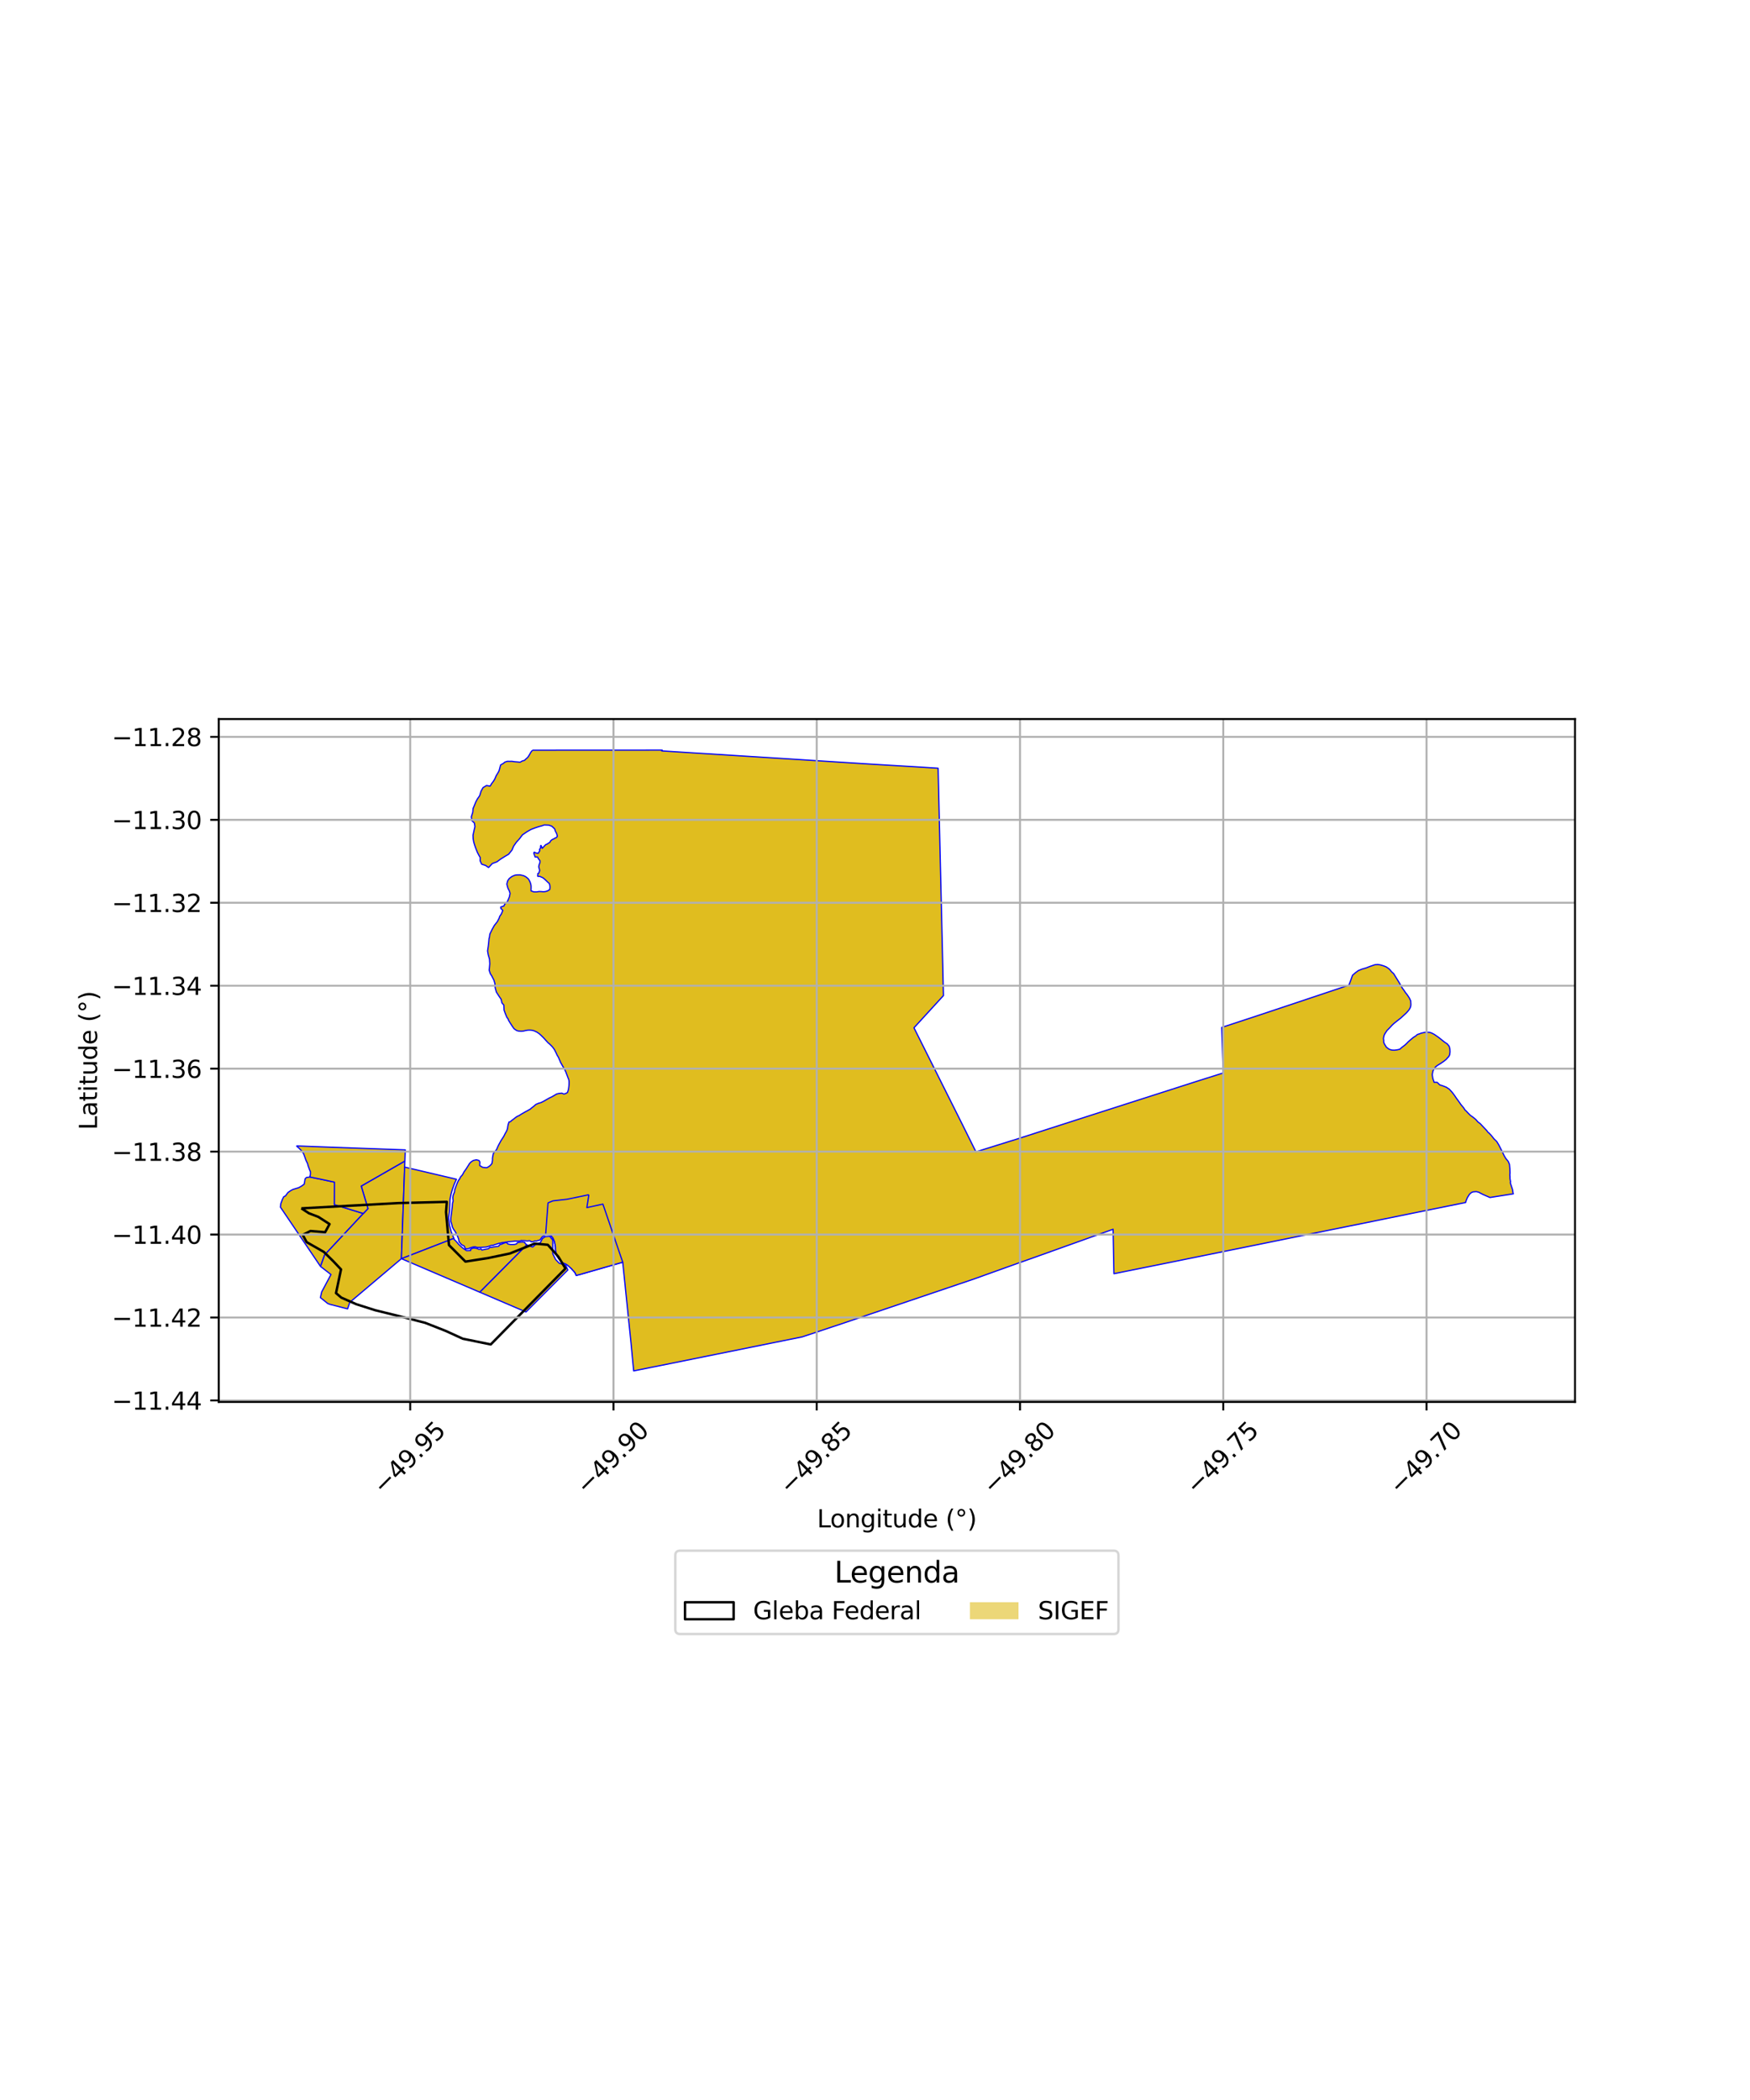 <?xml version="1.0" encoding="utf-8" standalone="no"?>
<!DOCTYPE svg PUBLIC "-//W3C//DTD SVG 1.1//EN"
  "http://www.w3.org/Graphics/SVG/1.1/DTD/svg11.dtd">
<svg xmlns:xlink="http://www.w3.org/1999/xlink" width="720pt" height="864pt" viewBox="0 0 720 864" xmlns="http://www.w3.org/2000/svg" version="1.1">
 <defs>
  <style type="text/css">*{stroke-linejoin: round; stroke-linecap: butt}</style>
 </defs>
 <g id="figure_1">
  <g id="patch_1">
   <path d="M 0 864 
L 720 864 
L 720 0 
L 0 0 
z
" style="fill: #ffffff"/>
  </g>
  <g id="axes_1">
   <g id="patch_2">
    <path d="M 90 576.801 
L 648 576.801 
L 648 295.839 
L 90 295.839 
z
" style="fill: #ffffff"/>
   </g>
   <g id="PatchCollection_1">
    <path d="M 127.489 484.246 
L 127.618 484.259 
L 137.611 486.36 
L 137.584 495.63 
L 149.484 499.27 
L 133.574 516.3 
L 131.874 521.056 
L 115.364 496.631 
L 115.546 495.202 
L 115.929 494.171 
L 116.138 493.56 
L 116.714 492.398 
L 117.456 492.03 
L 117.93 491.363 
L 118.495 490.613 
L 119.615 489.844 
L 120.519 489.361 
L 121.681 489.01 
L 122.839 488.672 
L 123.939 488.062 
L 125.145 487.209 
L 125.359 486.059 
L 125.517 485.043 
L 126.059 484.457 
L 127.489 484.246 
" clip-path="url(#p7da096c6c6)" style="fill: #e0bd1f; stroke: #0000ff; stroke-width: 0.5"/>
    <path d="M 166.576 477.686 
L 166.483 480.176 
L 165.145 517.86 
L 143.907 535.823 
L 143.011 538.508 
L 135.772 536.654 
L 134.853 536.308 
L 131.818 533.867 
L 132.357 531.53 
L 136.168 524.383 
L 131.874 521.056 
L 133.574 516.3 
L 149.484 499.27 
L 151.386 497.257 
L 148.608 487.983 
L 166.576 477.686 
" clip-path="url(#p7da096c6c6)" style="fill: #e0bd1f; stroke: #0000ff; stroke-width: 0.5"/>
    <path d="M 121.946 471.47 
L 149.148 472.459 
L 166.737 473.092 
L 166.639 475.893 
L 166.576 477.686 
L 148.608 487.983 
L 151.386 497.257 
L 149.484 499.27 
L 137.584 495.63 
L 137.611 486.36 
L 127.618 484.259 
L 127.489 484.246 
L 127.716 483.144 
L 127.728 482.112 
L 127.347 481.229 
L 127.08 480.494 
L 126.789 479.714 
L 126.508 478.68 
L 125.973 477.575 
L 125.737 476.97 
L 125.406 476.008 
L 125.002 474.901 
L 124.549 474.066 
L 123.863 473.242 
L 123.002 472.389 
L 121.946 471.47 
" clip-path="url(#p7da096c6c6)" style="fill: #e0bd1f; stroke: #0000ff; stroke-width: 0.5"/>
    <path d="M 166.483 480.176 
L 187.787 485.179 
L 186.856 487.301 
L 186.102 489.423 
L 185.526 491.494 
L 185.121 493.567 
L 185.052 495.946 
L 184.94 498.288 
L 184.555 501.053 
L 184.96 504.211 
L 185.655 506.851 
L 186.75 509.495 
L 165.145 517.86 
L 166.483 480.176 
" clip-path="url(#p7da096c6c6)" style="fill: #e0bd1f; stroke: #0000ff; stroke-width: 0.5"/>
    <path d="M 186.75 509.495 
L 186.88 510.02 
L 187.378 510.402 
L 187.957 511.083 
L 187.986 511.085 
L 188.726 511.973 
L 189.729 512.895 
L 190.606 513.649 
L 191.926 514.539 
L 193.66 514.495 
L 193.574 513.955 
L 194.761 513.458 
L 196.119 513.63 
L 197.087 514.03 
L 197.919 513.79 
L 198.234 514.309 
L 199.632 514.006 
L 200.967 513.759 
L 201.453 513.262 
L 202.515 513.156 
L 203.871 512.903 
L 205.143 512.753 
L 205.565 512.124 
L 206.518 511.823 
L 206.967 511.612 
L 208.285 511.122 
L 208.982 511.805 
L 210.081 512.029 
L 210.995 512.025 
L 211.671 511.997 
L 212.475 511.8 
L 212.856 511.276 
L 213.857 511.08 
L 214.873 510.995 
L 215.848 511.128 
L 216.119 511.623 
L 216.737 512.196 
L 197.409 531.655 
L 165.145 517.86 
L 186.75 509.495 
" clip-path="url(#p7da096c6c6)" style="fill: #e0bd1f; stroke: #0000ff; stroke-width: 0.5"/>
    <path d="M 219.156 308.645 
L 236.344 308.619 
L 238.908 308.616 
L 248.573 308.616 
L 253.545 308.616 
L 254.353 308.616 
L 255.688 308.613 
L 272.299 308.61 
L 272.466 308.615 
L 272.256 308.94 
L 272.686 308.97 
L 307.64 311.175 
L 309.875 311.31 
L 328.147 312.468 
L 344.781 313.534 
L 356.104 314.252 
L 378.398 315.589 
L 385.972 316.071 
L 387.241 370.251 
L 388.168 409.616 
L 376.033 422.866 
L 396.155 463.073 
L 401.528 473.902 
L 415.893 469.416 
L 417.488 468.937 
L 449.099 458.766 
L 460.014 455.267 
L 493.591 444.5 
L 503.217 441.469 
L 503.12 437.726 
L 502.651 422.71 
L 504.843 421.998 
L 516.928 418.023 
L 535.555 411.814 
L 539.998 410.324 
L 554.974 405.32 
L 555.685 403.459 
L 556.462 401.246 
L 557.706 400.178 
L 558.838 399.34 
L 560.329 398.732 
L 562.045 398.238 
L 563.528 397.65 
L 565.634 396.928 
L 566.827 396.826 
L 567.915 396.983 
L 569.302 397.393 
L 570.333 397.811 
L 571.386 398.527 
L 572.029 399.157 
L 572.293 399.544 
L 572.652 399.93 
L 573.367 400.559 
L 573.958 401.513 
L 574.854 402.957 
L 575.742 404.406 
L 576.243 405.295 
L 576.792 406.267 
L 577.072 406.702 
L 577.664 407.474 
L 578.27 408.414 
L 578.796 409.042 
L 579.327 409.807 
L 579.906 410.701 
L 580.156 411.311 
L 580.393 411.735 
L 580.435 412.559 
L 580.476 413.191 
L 580.431 413.85 
L 580.274 414.379 
L 580.205 414.606 
L 579.81 415.333 
L 579.226 416.072 
L 578.442 416.921 
L 577.559 417.718 
L 576.833 418.384 
L 576.254 418.92 
L 575.56 419.457 
L 574.554 420.242 
L 573.531 421.06 
L 572.694 421.84 
L 572.21 422.388 
L 571.316 423.323 
L 570.648 423.983 
L 570.139 424.76 
L 569.74 425.386 
L 569.407 426.152 
L 569.192 427.254 
L 569.313 428.182 
L 569.274 428.695 
L 569.333 428.902 
L 569.643 429.635 
L 570.024 430.228 
L 570.396 430.85 
L 570.868 431.181 
L 571.389 431.592 
L 571.974 431.847 
L 572.641 432.02 
L 573.035 432.057 
L 573.693 432.072 
L 574.726 431.954 
L 575.547 431.771 
L 575.966 431.649 
L 576.581 431.071 
L 577.454 430.395 
L 577.926 430.056 
L 578.758 429.281 
L 579.353 428.655 
L 580.054 428.04 
L 580.805 427.397 
L 581.5 426.82 
L 582.453 426.231 
L 583.142 425.624 
L 584.028 425.341 
L 584.664 425.088 
L 586.242 424.732 
L 587.057 424.673 
L 588.138 424.739 
L 589.029 425.017 
L 590.097 425.573 
L 590.974 426.179 
L 591.956 426.857 
L 592.792 427.527 
L 593.539 428.134 
L 594.328 428.754 
L 595.416 429.462 
L 596.25 430.483 
L 596.534 431.642 
L 596.587 432.808 
L 596.431 433.989 
L 595.998 434.798 
L 595.574 435.209 
L 595.069 435.801 
L 593.979 436.683 
L 592.799 437.485 
L 591.614 438.212 
L 590.781 438.809 
L 590.122 439.559 
L 589.553 440.636 
L 589.271 442.13 
L 589.489 443.651 
L 589.959 445.019 
L 590.047 445.308 
L 591.313 445.317 
L 592.33 446.333 
L 593.544 446.719 
L 595.008 447.286 
L 596.282 448.116 
L 597.44 449.383 
L 598.162 450.33 
L 598.325 450.544 
L 599.252 451.907 
L 600.246 453.259 
L 601.04 454.412 
L 602.169 455.768 
L 602.869 456.858 
L 603.01 456.877 
L 604.018 457.95 
L 604.909 458.844 
L 605.924 459.568 
L 606.117 459.703 
L 607.167 460.574 
L 608.113 461.647 
L 608.931 462.217 
L 609.627 462.958 
L 610.823 464.229 
L 611.744 465.207 
L 612.178 465.838 
L 612.568 466.102 
L 613.603 467.206 
L 614.704 468.595 
L 615.787 469.633 
L 616.606 470.983 
L 617.312 472.34 
L 618.077 473.871 
L 618.826 475.437 
L 619.501 476.593 
L 620.532 477.843 
L 621.046 479.064 
L 621.145 480.236 
L 621.211 480.897 
L 621.273 482.599 
L 621.199 483.362 
L 621.269 484.235 
L 621.266 484.893 
L 621.489 486.311 
L 621.36 486.538 
L 621.81 487.969 
L 622.293 489.42 
L 622.51 490.801 
L 622.636 491.174 
L 613.01 492.69 
L 611.647 492.096 
L 610.104 491.428 
L 608.591 490.636 
L 608.551 490.561 
L 607.396 490.266 
L 606.046 490.376 
L 605.395 490.641 
L 604.594 491.34 
L 603.725 492.736 
L 603.183 494.032 
L 602.991 494.75 
L 586.171 498.147 
L 579.767 499.448 
L 569.529 501.527 
L 565.067 502.447 
L 535.273 508.454 
L 520.007 511.561 
L 503.552 514.891 
L 484.823 518.694 
L 478.809 519.911 
L 467.816 522.127 
L 458.307 524.045 
L 458.21 519.751 
L 457.959 505.754 
L 424.589 517.698 
L 419.47 519.499 
L 400.465 526.311 
L 343.864 545.45 
L 341.999 546.059 
L 330.047 550.035 
L 314.583 553.165 
L 269.571 562.258 
L 268.334 562.492 
L 260.71 564.03 
L 259.625 552.659 
L 259.503 551.429 
L 257.311 530.126 
L 257.181 528.744 
L 256.207 519.311 
L 238.398 524.415 
L 237.071 524.741 
L 236.599 523.669 
L 236.118 523.077 
L 235.765 522.712 
L 235.366 522.27 
L 235.107 521.941 
L 234.67 521.587 
L 234.284 521.197 
L 233.809 520.802 
L 233.404 520.472 
L 232.705 520.037 
L 232.289 519.859 
L 231.656 519.603 
L 231.312 519.377 
L 230.948 518.998 
L 230.364 518.438 
L 230.058 517.992 
L 229.834 517.805 
L 229.583 517.371 
L 229.283 517.021 
L 229.145 516.587 
L 228.87 515.723 
L 228.735 515.154 
L 228.657 514.641 
L 228.552 514.446 
L 228.516 513.776 
L 228.513 513.177 
L 228.433 512.552 
L 228.379 511.999 
L 228.208 511.448 
L 228.183 510.912 
L 227.996 510.568 
L 227.699 509.8 
L 227.449 509.254 
L 227.106 508.917 
L 226.882 508.582 
L 226.549 508.33 
L 226.004 508.095 
L 225.475 507.989 
L 225.004 508.044 
L 224.484 508.06 
L 223.598 508.591 
L 223.056 508.885 
L 222.631 509.477 
L 222.185 510.174 
L 221.671 510.289 
L 221.316 510.395 
L 220.637 510.633 
L 220.122 510.525 
L 219.572 510.768 
L 219.193 510.897 
L 218.458 510.897 
L 218.318 510.653 
L 217.88 510.463 
L 216.892 510.579 
L 216.245 510.495 
L 215.436 510.42 
L 214.875 510.452 
L 214.556 510.361 
L 214.001 510.562 
L 213.443 510.588 
L 212.594 510.648 
L 211.997 510.608 
L 211.203 510.718 
L 210.542 510.778 
L 209.793 510.847 
L 209.283 510.875 
L 208.758 510.974 
L 208.013 511.051 
L 207.326 511.179 
L 206.499 511.281 
L 205.691 511.509 
L 205.346 511.523 
L 204.212 511.887 
L 203.582 512.07 
L 202.801 512.379 
L 202.547 512.354 
L 201.879 512.469 
L 201.266 512.708 
L 200.421 512.993 
L 199.668 513.105 
L 198.83 513.147 
L 197.919 513.206 
L 197.266 513.242 
L 196.453 513.238 
L 195.436 512.985 
L 194.601 513.041 
L 193.294 513.456 
L 192.826 513.705 
L 191.498 513.848 
L 190.993 512.656 
L 189.915 512.112 
L 188.878 510.919 
L 188.665 509.722 
L 188.219 508.562 
L 187.611 507.331 
L 187.169 506.539 
L 186.632 505.803 
L 186.132 504.836 
L 185.794 503.43 
L 185.476 502.512 
L 185.466 501.385 
L 185.58 500.289 
L 185.762 499.128 
L 185.917 497.721 
L 186.092 496.402 
L 186.168 495.125 
L 186.443 494.122 
L 186.297 492.768 
L 186.44 491.768 
L 187.001 490.38 
L 187.063 489.541 
L 187.481 488.387 
L 187.835 487.469 
L 188.188 486.589 
L 188.688 485.535 
L 188.895 485.376 
L 189.571 484.115 
L 190.244 483.396 
L 190.933 482.113 
L 191.772 480.939 
L 192.522 479.755 
L 193.172 478.712 
L 193.786 478.062 
L 194.721 477.448 
L 195.987 477.173 
L 197.072 477.443 
L 197.44 478.107 
L 197.369 479.559 
L 198.595 480.269 
L 199.661 480.395 
L 200.158 480.42 
L 200.456 480.351 
L 200.687 480.211 
L 201.284 479.848 
L 201.8 479.409 
L 202.389 478.694 
L 202.517 477.985 
L 202.625 477.285 
L 202.605 476.548 
L 202.749 475.678 
L 202.992 474.509 
L 203.7 473.731 
L 204.314 472.938 
L 204.767 471.88 
L 205.167 471.032 
L 205.739 469.996 
L 206.091 469.332 
L 206.794 468.257 
L 207.294 467.469 
L 207.834 466.387 
L 208.317 465.548 
L 208.641 464.835 
L 208.873 463.963 
L 208.865 463.764 
L 209.016 462.879 
L 209.155 462.376 
L 209.425 461.609 
L 210.004 461.492 
L 210.562 460.957 
L 210.934 460.71 
L 211.398 460.343 
L 211.984 459.881 
L 212.699 459.369 
L 213.542 458.982 
L 213.742 458.889 
L 213.94 458.729 
L 214.554 458.345 
L 215.269 457.934 
L 216.254 457.366 
L 216.924 457.027 
L 217.608 456.62 
L 218.106 456.372 
L 218.696 455.851 
L 219.44 455.285 
L 219.916 454.887 
L 220.444 454.409 
L 221.587 453.906 
L 222.517 453.662 
L 223.719 453.058 
L 224.83 452.418 
L 225.97 451.77 
L 227.123 451.225 
L 228.206 450.588 
L 229.008 450.107 
L 229.796 449.909 
L 231.093 449.746 
L 231.975 450.1 
L 232.771 449.899 
L 233.475 449.475 
L 233.759 448.603 
L 233.913 447.935 
L 234.06 446.809 
L 234.117 445.943 
L 234.127 445.031 
L 234.102 444.839 
L 234.007 444.183 
L 233.679 443.378 
L 233.358 442.52 
L 233.053 441.719 
L 232.762 440.924 
L 232.669 440.786 
L 232.278 439.864 
L 231.81 439.148 
L 231.447 438.542 
L 230.949 437.636 
L 230.549 436.977 
L 230.529 436.777 
L 230.148 435.943 
L 229.849 435.224 
L 229.748 434.999 
L 229.21 434.111 
L 228.953 433.519 
L 228.749 433.101 
L 228.558 432.726 
L 228.1 431.823 
L 227.624 431.147 
L 227.23 430.66 
L 226.251 429.662 
L 225.504 429.037 
L 224.746 428.227 
L 224.073 427.464 
L 223.446 426.783 
L 223.149 426.511 
L 222.687 426.052 
L 221.926 425.364 
L 220.998 424.705 
L 219.775 424.121 
L 218.924 423.88 
L 218.056 423.808 
L 217.191 423.826 
L 216.246 423.987 
L 215.366 424.204 
L 214.445 424.293 
L 213.407 424.219 
L 212.63 424.01 
L 211.92 423.562 
L 211.465 423.208 
L 210.83 422.315 
L 209.881 420.846 
L 209.182 419.709 
L 209.125 419.337 
L 208.531 418.545 
L 207.878 416.95 
L 207.394 415.618 
L 207.283 413.504 
L 206.505 412.625 
L 206.172 411.123 
L 205.301 409.854 
L 204.216 408.168 
L 203.728 406.401 
L 203.611 404.608 
L 203.191 403.212 
L 202.543 401.985 
L 202.351 401.565 
L 201.733 400.617 
L 201.244 399.119 
L 201.36 398.268 
L 201.506 396.52 
L 201.393 394.632 
L 200.858 392.779 
L 200.587 391.231 
L 200.868 389.402 
L 201.078 387.546 
L 201.209 386.017 
L 201.337 385.836 
L 201.536 384.323 
L 202.468 382.381 
L 203.38 380.768 
L 204.635 379.166 
L 205.431 377.609 
L 205.546 377.094 
L 206.259 376.045 
L 206.867 374.587 
L 206.046 373.709 
L 206.02 373.183 
L 207.339 372.744 
L 207.635 372.019 
L 208.717 371.038 
L 209.57 369.005 
L 209.859 367.576 
L 209.51 366.45 
L 209.276 366.054 
L 208.945 365.326 
L 208.697 364.408 
L 208.537 363.741 
L 208.708 363.034 
L 208.892 362.351 
L 209.483 361.482 
L 210.056 361.029 
L 210.685 360.575 
L 211.828 360.089 
L 212.583 359.962 
L 213.306 359.937 
L 213.991 359.931 
L 214.326 360.021 
L 215.405 360.276 
L 215.821 360.468 
L 216.332 360.736 
L 217.277 361.491 
L 217.669 362.042 
L 218.079 362.881 
L 218.299 363.519 
L 218.468 364.226 
L 218.509 364.881 
L 218.495 365.553 
L 218.477 366.51 
L 219.61 366.94 
L 220.785 366.957 
L 221.815 366.769 
L 222.811 366.82 
L 223.527 366.885 
L 224.273 366.83 
L 225.199 366.573 
L 226.196 365.98 
L 226.279 364.989 
L 226.205 364.161 
L 225.954 363.437 
L 225.394 362.989 
L 224.958 362.556 
L 224.104 361.739 
L 223.334 361.121 
L 222.549 360.787 
L 222.164 360.589 
L 221.266 360.555 
L 221.242 360.5 
L 221.189 360.339 
L 221.281 359.929 
L 221.263 359.419 
L 221.342 359.392 
L 221.67 359.279 
L 222.033 358.136 
L 221.791 357.189 
L 221.628 356.619 
L 221.819 355.739 
L 222.164 354.842 
L 222.145 354.087 
L 221.59 353.431 
L 221.131 352.595 
L 220.182 352.61 
L 220.092 352.424 
L 219.859 351.72 
L 219.622 351.083 
L 219.664 350.756 
L 219.826 350.612 
L 219.895 350.627 
L 220.417 350.924 
L 221.457 351.056 
L 222.114 349.926 
L 221.943 349.502 
L 222.392 348.924 
L 222.434 348.037 
L 222.496 347.851 
L 222.565 347.826 
L 222.672 348.066 
L 223.096 349.024 
L 224.205 347.825 
L 224.587 347.464 
L 225.126 347.298 
L 225.569 346.933 
L 226.201 346.616 
L 226.492 346.024 
L 226.872 345.655 
L 227.232 345.412 
L 227.707 345.204 
L 228.325 344.844 
L 228.992 344.539 
L 229.308 344.033 
L 229.042 342.992 
L 228.495 341.952 
L 228.202 341.049 
L 228.036 340.857 
L 227.037 339.933 
L 225.827 339.488 
L 224.558 339.431 
L 223.9 339.419 
L 222.851 339.794 
L 221.657 340.114 
L 220.181 340.601 
L 218.498 341.239 
L 216.737 342.255 
L 214.921 343.502 
L 213.745 345.089 
L 212.461 346.495 
L 211.332 348.112 
L 210.643 349.746 
L 209.266 351.454 
L 207.767 352.334 
L 205.935 353.48 
L 204.481 354.561 
L 202.541 355.289 
L 201.646 356.268 
L 201.011 356.925 
L 199.795 356.083 
L 198.169 355.553 
L 197.527 354.15 
L 197.567 352.808 
L 197.008 351.851 
L 196.394 350.656 
L 195.627 348.725 
L 195.208 347.475 
L 194.907 346.44 
L 194.668 345.085 
L 194.611 343.642 
L 195.078 341.459 
L 195.397 340.094 
L 195.175 338.619 
L 194.116 337.611 
L 193.968 336.348 
L 193.896 336.14 
L 194.524 334.144 
L 194.619 332.676 
L 195.191 331.341 
L 195.727 329.995 
L 196.381 328.764 
L 197.341 327.386 
L 197.946 325.449 
L 198.752 324.027 
L 200.178 323.179 
L 201.623 323.429 
L 201.996 322.902 
L 202.246 322.424 
L 202.974 321.477 
L 203.557 320.54 
L 204.148 319.146 
L 204.693 318.256 
L 205.161 317.465 
L 205.378 316.935 
L 205.968 314.715 
L 207.122 314.062 
L 207.717 313.55 
L 208.743 313.225 
L 209.591 313.239 
L 210.724 313.235 
L 211.637 313.388 
L 212.805 313.479 
L 214.015 313.59 
L 214.791 313.13 
L 215.818 312.811 
L 216.328 312.305 
L 217.167 311.566 
L 217.73 310.69 
L 218.347 309.587 
L 218.748 309.037 
L 219.156 308.645 
" clip-path="url(#p7da096c6c6)" style="fill: #e0bd1f; stroke: #0000ff; stroke-width: 0.5"/>
    <path d="M 226.166 508.636 
L 227.41 510.201 
L 227.438 512.332 
L 227.399 515.766 
L 228.602 518.205 
L 230.071 519.728 
L 232.758 520.606 
L 233.635 522.498 
L 216.415 539.786 
L 197.409 531.655 
L 216.737 512.196 
L 219.145 513.077 
L 220.217 512.143 
L 222.318 511.266 
L 223.149 509.603 
L 224.35 508.776 
L 226.166 508.636 
" clip-path="url(#p7da096c6c6)" style="fill: #e0bd1f; stroke: #0000ff; stroke-width: 0.5"/>
    <path d="M 242.276 491.548 
L 241.456 496.837 
L 248.05 495.407 
L 249.474 499.559 
L 250.936 503.842 
L 256.207 519.311 
L 238.398 524.415 
L 237.071 524.741 
L 236.599 523.669 
L 236.118 523.077 
L 235.765 522.712 
L 235.366 522.27 
L 235.107 521.941 
L 234.67 521.587 
L 234.284 521.197 
L 233.809 520.802 
L 233.404 520.472 
L 232.705 520.037 
L 232.289 519.859 
L 231.656 519.603 
L 231.312 519.377 
L 230.948 518.998 
L 230.364 518.438 
L 230.058 517.992 
L 229.834 517.805 
L 229.583 517.371 
L 229.283 517.021 
L 229.145 516.587 
L 228.87 515.723 
L 228.735 515.154 
L 228.657 514.641 
L 228.552 514.446 
L 228.516 513.776 
L 228.513 513.177 
L 228.433 512.552 
L 228.379 511.999 
L 228.208 511.448 
L 228.183 510.912 
L 227.996 510.568 
L 227.699 509.8 
L 227.449 509.254 
L 227.106 508.917 
L 226.882 508.582 
L 226.549 508.33 
L 226.004 508.095 
L 225.475 507.989 
L 225.004 508.044 
L 224.484 508.06 
L 225.454 494.985 
L 225.545 494.854 
L 227.474 494.075 
L 233.197 493.427 
L 242.276 491.548 
" clip-path="url(#p7da096c6c6)" style="fill: #e0bd1f; stroke: #0000ff; stroke-width: 0.5"/>
   </g>
   <g id="PatchCollection_2">
    <path d="M 123.984 497.151 
L 163.991 494.975 
L 183.84 494.481 
L 183.51 498.687 
L 184.721 512.268 
L 191.498 519.059 
L 200.938 517.577 
L 209.773 515.725 
L 219.939 511.651 
L 225.386 512.145 
L 229.743 517.083 
L 232.647 521.899 
L 201.906 553.136 
L 190.409 550.79 
L 183.389 547.58 
L 174.918 544.246 
L 165.357 541.777 
L 154.343 539.06 
L 146.597 536.591 
L 140.425 533.875 
L 138.247 532.023 
L 140.304 522.269 
L 137.157 518.935 
L 133.285 515.108 
L 126.144 511.034 
L 124.571 508.07 
L 127.717 506.465 
L 133.769 506.959 
L 135.584 503.626 
L 130.985 500.662 
L 127.112 499.181 
L 123.984 497.151 
" clip-path="url(#p7da096c6c6)" style="fill: none; stroke: #000000"/>
   </g>
   <g id="matplotlib.axis_1">
    <g id="xtick_1">
     <g id="line2d_1">
      <path d="M 168.772 576.801 
L 168.772 295.839 
" clip-path="url(#p7da096c6c6)" style="fill: none; stroke: #b0b0b0; stroke-width: 0.8; stroke-linecap: square"/>
     </g>
     <g id="line2d_2">
      <defs>
       <path id="m04a9069c4b" d="M 0 0 
L 0 3.5 
" style="stroke: #000000; stroke-width: 0.8"/>
      </defs>
      <g>
       <use xlink:href="#m04a9069c4b" x="168.772" y="576.801" style="stroke: #000000; stroke-width: 0.8"/>
      </g>
     </g>
     <g id="text_1">
      <!-- −49.95 -->
      <g transform="translate(157.639 615.343) rotate(-45) scale(0.1 -0.1)">
       <defs>
        <path id="DejaVuSans-2212" d="M 678 2272 
L 4684 2272 
L 4684 1741 
L 678 1741 
L 678 2272 
z
" transform="scale(0.016)"/>
        <path id="DejaVuSans-34" d="M 2419 4116 
L 825 1625 
L 2419 1625 
L 2419 4116 
z
M 2253 4666 
L 3047 4666 
L 3047 1625 
L 3713 1625 
L 3713 1100 
L 3047 1100 
L 3047 0 
L 2419 0 
L 2419 1100 
L 313 1100 
L 313 1709 
L 2253 4666 
z
" transform="scale(0.016)"/>
        <path id="DejaVuSans-39" d="M 703 97 
L 703 672 
Q 941 559 1184 500 
Q 1428 441 1663 441 
Q 2288 441 2617 861 
Q 2947 1281 2994 2138 
Q 2813 1869 2534 1725 
Q 2256 1581 1919 1581 
Q 1219 1581 811 2004 
Q 403 2428 403 3163 
Q 403 3881 828 4315 
Q 1253 4750 1959 4750 
Q 2769 4750 3195 4129 
Q 3622 3509 3622 2328 
Q 3622 1225 3098 567 
Q 2575 -91 1691 -91 
Q 1453 -91 1209 -44 
Q 966 3 703 97 
z
M 1959 2075 
Q 2384 2075 2632 2365 
Q 2881 2656 2881 3163 
Q 2881 3666 2632 3958 
Q 2384 4250 1959 4250 
Q 1534 4250 1286 3958 
Q 1038 3666 1038 3163 
Q 1038 2656 1286 2365 
Q 1534 2075 1959 2075 
z
" transform="scale(0.016)"/>
        <path id="DejaVuSans-2e" d="M 684 794 
L 1344 794 
L 1344 0 
L 684 0 
L 684 794 
z
" transform="scale(0.016)"/>
        <path id="DejaVuSans-35" d="M 691 4666 
L 3169 4666 
L 3169 4134 
L 1269 4134 
L 1269 2991 
Q 1406 3038 1543 3061 
Q 1681 3084 1819 3084 
Q 2600 3084 3056 2656 
Q 3513 2228 3513 1497 
Q 3513 744 3044 326 
Q 2575 -91 1722 -91 
Q 1428 -91 1123 -41 
Q 819 9 494 109 
L 494 744 
Q 775 591 1075 516 
Q 1375 441 1709 441 
Q 2250 441 2565 725 
Q 2881 1009 2881 1497 
Q 2881 1984 2565 2268 
Q 2250 2553 1709 2553 
Q 1456 2553 1204 2497 
Q 953 2441 691 2322 
L 691 4666 
z
" transform="scale(0.016)"/>
       </defs>
       <use xlink:href="#DejaVuSans-2212"/>
       <use xlink:href="#DejaVuSans-34" transform="translate(83.789 0)"/>
       <use xlink:href="#DejaVuSans-39" transform="translate(147.412 0)"/>
       <use xlink:href="#DejaVuSans-2e" transform="translate(211.035 0)"/>
       <use xlink:href="#DejaVuSans-39" transform="translate(242.822 0)"/>
       <use xlink:href="#DejaVuSans-35" transform="translate(306.445 0)"/>
      </g>
     </g>
    </g>
    <g id="xtick_2">
     <g id="line2d_3">
      <path d="M 252.402 576.801 
L 252.402 295.839 
" clip-path="url(#p7da096c6c6)" style="fill: none; stroke: #b0b0b0; stroke-width: 0.8; stroke-linecap: square"/>
     </g>
     <g id="line2d_4">
      <g>
       <use xlink:href="#m04a9069c4b" x="252.402" y="576.801" style="stroke: #000000; stroke-width: 0.8"/>
      </g>
     </g>
     <g id="text_2">
      <!-- −49.90 -->
      <g transform="translate(241.269 615.343) rotate(-45) scale(0.1 -0.1)">
       <defs>
        <path id="DejaVuSans-30" d="M 2034 4250 
Q 1547 4250 1301 3770 
Q 1056 3291 1056 2328 
Q 1056 1369 1301 889 
Q 1547 409 2034 409 
Q 2525 409 2770 889 
Q 3016 1369 3016 2328 
Q 3016 3291 2770 3770 
Q 2525 4250 2034 4250 
z
M 2034 4750 
Q 2819 4750 3233 4129 
Q 3647 3509 3647 2328 
Q 3647 1150 3233 529 
Q 2819 -91 2034 -91 
Q 1250 -91 836 529 
Q 422 1150 422 2328 
Q 422 3509 836 4129 
Q 1250 4750 2034 4750 
z
" transform="scale(0.016)"/>
       </defs>
       <use xlink:href="#DejaVuSans-2212"/>
       <use xlink:href="#DejaVuSans-34" transform="translate(83.789 0)"/>
       <use xlink:href="#DejaVuSans-39" transform="translate(147.412 0)"/>
       <use xlink:href="#DejaVuSans-2e" transform="translate(211.035 0)"/>
       <use xlink:href="#DejaVuSans-39" transform="translate(242.822 0)"/>
       <use xlink:href="#DejaVuSans-30" transform="translate(306.445 0)"/>
      </g>
     </g>
    </g>
    <g id="xtick_3">
     <g id="line2d_5">
      <path d="M 336.031 576.801 
L 336.031 295.839 
" clip-path="url(#p7da096c6c6)" style="fill: none; stroke: #b0b0b0; stroke-width: 0.8; stroke-linecap: square"/>
     </g>
     <g id="line2d_6">
      <g>
       <use xlink:href="#m04a9069c4b" x="336.031" y="576.801" style="stroke: #000000; stroke-width: 0.8"/>
      </g>
     </g>
     <g id="text_3">
      <!-- −49.85 -->
      <g transform="translate(324.898 615.343) rotate(-45) scale(0.1 -0.1)">
       <defs>
        <path id="DejaVuSans-38" d="M 2034 2216 
Q 1584 2216 1326 1975 
Q 1069 1734 1069 1313 
Q 1069 891 1326 650 
Q 1584 409 2034 409 
Q 2484 409 2743 651 
Q 3003 894 3003 1313 
Q 3003 1734 2745 1975 
Q 2488 2216 2034 2216 
z
M 1403 2484 
Q 997 2584 770 2862 
Q 544 3141 544 3541 
Q 544 4100 942 4425 
Q 1341 4750 2034 4750 
Q 2731 4750 3128 4425 
Q 3525 4100 3525 3541 
Q 3525 3141 3298 2862 
Q 3072 2584 2669 2484 
Q 3125 2378 3379 2068 
Q 3634 1759 3634 1313 
Q 3634 634 3220 271 
Q 2806 -91 2034 -91 
Q 1263 -91 848 271 
Q 434 634 434 1313 
Q 434 1759 690 2068 
Q 947 2378 1403 2484 
z
M 1172 3481 
Q 1172 3119 1398 2916 
Q 1625 2713 2034 2713 
Q 2441 2713 2670 2916 
Q 2900 3119 2900 3481 
Q 2900 3844 2670 4047 
Q 2441 4250 2034 4250 
Q 1625 4250 1398 4047 
Q 1172 3844 1172 3481 
z
" transform="scale(0.016)"/>
       </defs>
       <use xlink:href="#DejaVuSans-2212"/>
       <use xlink:href="#DejaVuSans-34" transform="translate(83.789 0)"/>
       <use xlink:href="#DejaVuSans-39" transform="translate(147.412 0)"/>
       <use xlink:href="#DejaVuSans-2e" transform="translate(211.035 0)"/>
       <use xlink:href="#DejaVuSans-38" transform="translate(242.822 0)"/>
       <use xlink:href="#DejaVuSans-35" transform="translate(306.445 0)"/>
      </g>
     </g>
    </g>
    <g id="xtick_4">
     <g id="line2d_7">
      <path d="M 419.661 576.801 
L 419.661 295.839 
" clip-path="url(#p7da096c6c6)" style="fill: none; stroke: #b0b0b0; stroke-width: 0.8; stroke-linecap: square"/>
     </g>
     <g id="line2d_8">
      <g>
       <use xlink:href="#m04a9069c4b" x="419.661" y="576.801" style="stroke: #000000; stroke-width: 0.8"/>
      </g>
     </g>
     <g id="text_4">
      <!-- −49.80 -->
      <g transform="translate(408.528 615.343) rotate(-45) scale(0.1 -0.1)">
       <use xlink:href="#DejaVuSans-2212"/>
       <use xlink:href="#DejaVuSans-34" transform="translate(83.789 0)"/>
       <use xlink:href="#DejaVuSans-39" transform="translate(147.412 0)"/>
       <use xlink:href="#DejaVuSans-2e" transform="translate(211.035 0)"/>
       <use xlink:href="#DejaVuSans-38" transform="translate(242.822 0)"/>
       <use xlink:href="#DejaVuSans-30" transform="translate(306.445 0)"/>
      </g>
     </g>
    </g>
    <g id="xtick_5">
     <g id="line2d_9">
      <path d="M 503.29 576.801 
L 503.29 295.839 
" clip-path="url(#p7da096c6c6)" style="fill: none; stroke: #b0b0b0; stroke-width: 0.8; stroke-linecap: square"/>
     </g>
     <g id="line2d_10">
      <g>
       <use xlink:href="#m04a9069c4b" x="503.29" y="576.801" style="stroke: #000000; stroke-width: 0.8"/>
      </g>
     </g>
     <g id="text_5">
      <!-- −49.75 -->
      <g transform="translate(492.157 615.343) rotate(-45) scale(0.1 -0.1)">
       <defs>
        <path id="DejaVuSans-37" d="M 525 4666 
L 3525 4666 
L 3525 4397 
L 1831 0 
L 1172 0 
L 2766 4134 
L 525 4134 
L 525 4666 
z
" transform="scale(0.016)"/>
       </defs>
       <use xlink:href="#DejaVuSans-2212"/>
       <use xlink:href="#DejaVuSans-34" transform="translate(83.789 0)"/>
       <use xlink:href="#DejaVuSans-39" transform="translate(147.412 0)"/>
       <use xlink:href="#DejaVuSans-2e" transform="translate(211.035 0)"/>
       <use xlink:href="#DejaVuSans-37" transform="translate(242.822 0)"/>
       <use xlink:href="#DejaVuSans-35" transform="translate(306.445 0)"/>
      </g>
     </g>
    </g>
    <g id="xtick_6">
     <g id="line2d_11">
      <path d="M 586.92 576.801 
L 586.92 295.839 
" clip-path="url(#p7da096c6c6)" style="fill: none; stroke: #b0b0b0; stroke-width: 0.8; stroke-linecap: square"/>
     </g>
     <g id="line2d_12">
      <g>
       <use xlink:href="#m04a9069c4b" x="586.92" y="576.801" style="stroke: #000000; stroke-width: 0.8"/>
      </g>
     </g>
     <g id="text_6">
      <!-- −49.70 -->
      <g transform="translate(575.787 615.343) rotate(-45) scale(0.1 -0.1)">
       <use xlink:href="#DejaVuSans-2212"/>
       <use xlink:href="#DejaVuSans-34" transform="translate(83.789 0)"/>
       <use xlink:href="#DejaVuSans-39" transform="translate(147.412 0)"/>
       <use xlink:href="#DejaVuSans-2e" transform="translate(211.035 0)"/>
       <use xlink:href="#DejaVuSans-37" transform="translate(242.822 0)"/>
       <use xlink:href="#DejaVuSans-30" transform="translate(306.445 0)"/>
      </g>
     </g>
    </g>
    <g id="text_7">
     <!-- Longitude (°) -->
     <g transform="translate(336.14 628.412) scale(0.1 -0.1)">
      <defs>
       <path id="DejaVuSans-4c" d="M 628 4666 
L 1259 4666 
L 1259 531 
L 3531 531 
L 3531 0 
L 628 0 
L 628 4666 
z
" transform="scale(0.016)"/>
       <path id="DejaVuSans-6f" d="M 1959 3097 
Q 1497 3097 1228 2736 
Q 959 2375 959 1747 
Q 959 1119 1226 758 
Q 1494 397 1959 397 
Q 2419 397 2687 759 
Q 2956 1122 2956 1747 
Q 2956 2369 2687 2733 
Q 2419 3097 1959 3097 
z
M 1959 3584 
Q 2709 3584 3137 3096 
Q 3566 2609 3566 1747 
Q 3566 888 3137 398 
Q 2709 -91 1959 -91 
Q 1206 -91 779 398 
Q 353 888 353 1747 
Q 353 2609 779 3096 
Q 1206 3584 1959 3584 
z
" transform="scale(0.016)"/>
       <path id="DejaVuSans-6e" d="M 3513 2113 
L 3513 0 
L 2938 0 
L 2938 2094 
Q 2938 2591 2744 2837 
Q 2550 3084 2163 3084 
Q 1697 3084 1428 2787 
Q 1159 2491 1159 1978 
L 1159 0 
L 581 0 
L 581 3500 
L 1159 3500 
L 1159 2956 
Q 1366 3272 1645 3428 
Q 1925 3584 2291 3584 
Q 2894 3584 3203 3211 
Q 3513 2838 3513 2113 
z
" transform="scale(0.016)"/>
       <path id="DejaVuSans-67" d="M 2906 1791 
Q 2906 2416 2648 2759 
Q 2391 3103 1925 3103 
Q 1463 3103 1205 2759 
Q 947 2416 947 1791 
Q 947 1169 1205 825 
Q 1463 481 1925 481 
Q 2391 481 2648 825 
Q 2906 1169 2906 1791 
z
M 3481 434 
Q 3481 -459 3084 -895 
Q 2688 -1331 1869 -1331 
Q 1566 -1331 1297 -1286 
Q 1028 -1241 775 -1147 
L 775 -588 
Q 1028 -725 1275 -790 
Q 1522 -856 1778 -856 
Q 2344 -856 2625 -561 
Q 2906 -266 2906 331 
L 2906 616 
Q 2728 306 2450 153 
Q 2172 0 1784 0 
Q 1141 0 747 490 
Q 353 981 353 1791 
Q 353 2603 747 3093 
Q 1141 3584 1784 3584 
Q 2172 3584 2450 3431 
Q 2728 3278 2906 2969 
L 2906 3500 
L 3481 3500 
L 3481 434 
z
" transform="scale(0.016)"/>
       <path id="DejaVuSans-69" d="M 603 3500 
L 1178 3500 
L 1178 0 
L 603 0 
L 603 3500 
z
M 603 4863 
L 1178 4863 
L 1178 4134 
L 603 4134 
L 603 4863 
z
" transform="scale(0.016)"/>
       <path id="DejaVuSans-74" d="M 1172 4494 
L 1172 3500 
L 2356 3500 
L 2356 3053 
L 1172 3053 
L 1172 1153 
Q 1172 725 1289 603 
Q 1406 481 1766 481 
L 2356 481 
L 2356 0 
L 1766 0 
Q 1100 0 847 248 
Q 594 497 594 1153 
L 594 3053 
L 172 3053 
L 172 3500 
L 594 3500 
L 594 4494 
L 1172 4494 
z
" transform="scale(0.016)"/>
       <path id="DejaVuSans-75" d="M 544 1381 
L 544 3500 
L 1119 3500 
L 1119 1403 
Q 1119 906 1312 657 
Q 1506 409 1894 409 
Q 2359 409 2629 706 
Q 2900 1003 2900 1516 
L 2900 3500 
L 3475 3500 
L 3475 0 
L 2900 0 
L 2900 538 
Q 2691 219 2414 64 
Q 2138 -91 1772 -91 
Q 1169 -91 856 284 
Q 544 659 544 1381 
z
M 1991 3584 
L 1991 3584 
z
" transform="scale(0.016)"/>
       <path id="DejaVuSans-64" d="M 2906 2969 
L 2906 4863 
L 3481 4863 
L 3481 0 
L 2906 0 
L 2906 525 
Q 2725 213 2448 61 
Q 2172 -91 1784 -91 
Q 1150 -91 751 415 
Q 353 922 353 1747 
Q 353 2572 751 3078 
Q 1150 3584 1784 3584 
Q 2172 3584 2448 3432 
Q 2725 3281 2906 2969 
z
M 947 1747 
Q 947 1113 1208 752 
Q 1469 391 1925 391 
Q 2381 391 2643 752 
Q 2906 1113 2906 1747 
Q 2906 2381 2643 2742 
Q 2381 3103 1925 3103 
Q 1469 3103 1208 2742 
Q 947 2381 947 1747 
z
" transform="scale(0.016)"/>
       <path id="DejaVuSans-65" d="M 3597 1894 
L 3597 1613 
L 953 1613 
Q 991 1019 1311 708 
Q 1631 397 2203 397 
Q 2534 397 2845 478 
Q 3156 559 3463 722 
L 3463 178 
Q 3153 47 2828 -22 
Q 2503 -91 2169 -91 
Q 1331 -91 842 396 
Q 353 884 353 1716 
Q 353 2575 817 3079 
Q 1281 3584 2069 3584 
Q 2775 3584 3186 3129 
Q 3597 2675 3597 1894 
z
M 3022 2063 
Q 3016 2534 2758 2815 
Q 2500 3097 2075 3097 
Q 1594 3097 1305 2825 
Q 1016 2553 972 2059 
L 3022 2063 
z
" transform="scale(0.016)"/>
       <path id="DejaVuSans-20" transform="scale(0.016)"/>
       <path id="DejaVuSans-28" d="M 1984 4856 
Q 1566 4138 1362 3434 
Q 1159 2731 1159 2009 
Q 1159 1288 1364 580 
Q 1569 -128 1984 -844 
L 1484 -844 
Q 1016 -109 783 600 
Q 550 1309 550 2009 
Q 550 2706 781 3412 
Q 1013 4119 1484 4856 
L 1984 4856 
z
" transform="scale(0.016)"/>
       <path id="DejaVuSans-b0" d="M 1600 4347 
Q 1350 4347 1178 4173 
Q 1006 4000 1006 3750 
Q 1006 3503 1178 3333 
Q 1350 3163 1600 3163 
Q 1850 3163 2022 3333 
Q 2194 3503 2194 3750 
Q 2194 3997 2020 4172 
Q 1847 4347 1600 4347 
z
M 1600 4750 
Q 1800 4750 1984 4673 
Q 2169 4597 2303 4453 
Q 2447 4313 2519 4134 
Q 2591 3956 2591 3750 
Q 2591 3338 2302 3052 
Q 2013 2766 1594 2766 
Q 1172 2766 890 3047 
Q 609 3328 609 3750 
Q 609 4169 896 4459 
Q 1184 4750 1600 4750 
z
" transform="scale(0.016)"/>
       <path id="DejaVuSans-29" d="M 513 4856 
L 1013 4856 
Q 1481 4119 1714 3412 
Q 1947 2706 1947 2009 
Q 1947 1309 1714 600 
Q 1481 -109 1013 -844 
L 513 -844 
Q 928 -128 1133 580 
Q 1338 1288 1338 2009 
Q 1338 2731 1133 3434 
Q 928 4138 513 4856 
z
" transform="scale(0.016)"/>
      </defs>
      <use xlink:href="#DejaVuSans-4c"/>
      <use xlink:href="#DejaVuSans-6f" transform="translate(53.963 0)"/>
      <use xlink:href="#DejaVuSans-6e" transform="translate(115.145 0)"/>
      <use xlink:href="#DejaVuSans-67" transform="translate(178.523 0)"/>
      <use xlink:href="#DejaVuSans-69" transform="translate(242 0)"/>
      <use xlink:href="#DejaVuSans-74" transform="translate(269.783 0)"/>
      <use xlink:href="#DejaVuSans-75" transform="translate(308.992 0)"/>
      <use xlink:href="#DejaVuSans-64" transform="translate(372.371 0)"/>
      <use xlink:href="#DejaVuSans-65" transform="translate(435.848 0)"/>
      <use xlink:href="#DejaVuSans-20" transform="translate(497.371 0)"/>
      <use xlink:href="#DejaVuSans-28" transform="translate(529.158 0)"/>
      <use xlink:href="#DejaVuSans-b0" transform="translate(568.172 0)"/>
      <use xlink:href="#DejaVuSans-29" transform="translate(618.172 0)"/>
     </g>
    </g>
   </g>
   <g id="matplotlib.axis_2">
    <g id="ytick_1">
     <g id="line2d_13">
      <path d="M 90 576.184 
L 648 576.184 
" clip-path="url(#p7da096c6c6)" style="fill: none; stroke: #b0b0b0; stroke-width: 0.8; stroke-linecap: square"/>
     </g>
     <g id="line2d_14">
      <defs>
       <path id="m19f8c6ea29" d="M 0 0 
L -3.5 0 
" style="stroke: #000000; stroke-width: 0.8"/>
      </defs>
      <g>
       <use xlink:href="#m19f8c6ea29" x="90" y="576.184" style="stroke: #000000; stroke-width: 0.8"/>
      </g>
     </g>
     <g id="text_8">
      <!-- −11.44 -->
      <g transform="translate(45.992 579.983) scale(0.1 -0.1)">
       <defs>
        <path id="DejaVuSans-31" d="M 794 531 
L 1825 531 
L 1825 4091 
L 703 3866 
L 703 4441 
L 1819 4666 
L 2450 4666 
L 2450 531 
L 3481 531 
L 3481 0 
L 794 0 
L 794 531 
z
" transform="scale(0.016)"/>
       </defs>
       <use xlink:href="#DejaVuSans-2212"/>
       <use xlink:href="#DejaVuSans-31" transform="translate(83.789 0)"/>
       <use xlink:href="#DejaVuSans-31" transform="translate(147.412 0)"/>
       <use xlink:href="#DejaVuSans-2e" transform="translate(211.035 0)"/>
       <use xlink:href="#DejaVuSans-34" transform="translate(242.822 0)"/>
       <use xlink:href="#DejaVuSans-34" transform="translate(306.445 0)"/>
      </g>
     </g>
    </g>
    <g id="ytick_2">
     <g id="line2d_15">
      <path d="M 90 542.058 
L 648 542.058 
" clip-path="url(#p7da096c6c6)" style="fill: none; stroke: #b0b0b0; stroke-width: 0.8; stroke-linecap: square"/>
     </g>
     <g id="line2d_16">
      <g>
       <use xlink:href="#m19f8c6ea29" x="90" y="542.058" style="stroke: #000000; stroke-width: 0.8"/>
      </g>
     </g>
     <g id="text_9">
      <!-- −11.42 -->
      <g transform="translate(45.992 545.857) scale(0.1 -0.1)">
       <defs>
        <path id="DejaVuSans-32" d="M 1228 531 
L 3431 531 
L 3431 0 
L 469 0 
L 469 531 
Q 828 903 1448 1529 
Q 2069 2156 2228 2338 
Q 2531 2678 2651 2914 
Q 2772 3150 2772 3378 
Q 2772 3750 2511 3984 
Q 2250 4219 1831 4219 
Q 1534 4219 1204 4116 
Q 875 4013 500 3803 
L 500 4441 
Q 881 4594 1212 4672 
Q 1544 4750 1819 4750 
Q 2544 4750 2975 4387 
Q 3406 4025 3406 3419 
Q 3406 3131 3298 2873 
Q 3191 2616 2906 2266 
Q 2828 2175 2409 1742 
Q 1991 1309 1228 531 
z
" transform="scale(0.016)"/>
       </defs>
       <use xlink:href="#DejaVuSans-2212"/>
       <use xlink:href="#DejaVuSans-31" transform="translate(83.789 0)"/>
       <use xlink:href="#DejaVuSans-31" transform="translate(147.412 0)"/>
       <use xlink:href="#DejaVuSans-2e" transform="translate(211.035 0)"/>
       <use xlink:href="#DejaVuSans-34" transform="translate(242.822 0)"/>
       <use xlink:href="#DejaVuSans-32" transform="translate(306.445 0)"/>
      </g>
     </g>
    </g>
    <g id="ytick_3">
     <g id="line2d_17">
      <path d="M 90 507.932 
L 648 507.932 
" clip-path="url(#p7da096c6c6)" style="fill: none; stroke: #b0b0b0; stroke-width: 0.8; stroke-linecap: square"/>
     </g>
     <g id="line2d_18">
      <g>
       <use xlink:href="#m19f8c6ea29" x="90" y="507.932" style="stroke: #000000; stroke-width: 0.8"/>
      </g>
     </g>
     <g id="text_10">
      <!-- −11.40 -->
      <g transform="translate(45.992 511.731) scale(0.1 -0.1)">
       <use xlink:href="#DejaVuSans-2212"/>
       <use xlink:href="#DejaVuSans-31" transform="translate(83.789 0)"/>
       <use xlink:href="#DejaVuSans-31" transform="translate(147.412 0)"/>
       <use xlink:href="#DejaVuSans-2e" transform="translate(211.035 0)"/>
       <use xlink:href="#DejaVuSans-34" transform="translate(242.822 0)"/>
       <use xlink:href="#DejaVuSans-30" transform="translate(306.445 0)"/>
      </g>
     </g>
    </g>
    <g id="ytick_4">
     <g id="line2d_19">
      <path d="M 90 473.806 
L 648 473.806 
" clip-path="url(#p7da096c6c6)" style="fill: none; stroke: #b0b0b0; stroke-width: 0.8; stroke-linecap: square"/>
     </g>
     <g id="line2d_20">
      <g>
       <use xlink:href="#m19f8c6ea29" x="90" y="473.806" style="stroke: #000000; stroke-width: 0.8"/>
      </g>
     </g>
     <g id="text_11">
      <!-- −11.38 -->
      <g transform="translate(45.992 477.605) scale(0.1 -0.1)">
       <defs>
        <path id="DejaVuSans-33" d="M 2597 2516 
Q 3050 2419 3304 2112 
Q 3559 1806 3559 1356 
Q 3559 666 3084 287 
Q 2609 -91 1734 -91 
Q 1441 -91 1130 -33 
Q 819 25 488 141 
L 488 750 
Q 750 597 1062 519 
Q 1375 441 1716 441 
Q 2309 441 2620 675 
Q 2931 909 2931 1356 
Q 2931 1769 2642 2001 
Q 2353 2234 1838 2234 
L 1294 2234 
L 1294 2753 
L 1863 2753 
Q 2328 2753 2575 2939 
Q 2822 3125 2822 3475 
Q 2822 3834 2567 4026 
Q 2313 4219 1838 4219 
Q 1578 4219 1281 4162 
Q 984 4106 628 3988 
L 628 4550 
Q 988 4650 1302 4700 
Q 1616 4750 1894 4750 
Q 2613 4750 3031 4423 
Q 3450 4097 3450 3541 
Q 3450 3153 3228 2886 
Q 3006 2619 2597 2516 
z
" transform="scale(0.016)"/>
       </defs>
       <use xlink:href="#DejaVuSans-2212"/>
       <use xlink:href="#DejaVuSans-31" transform="translate(83.789 0)"/>
       <use xlink:href="#DejaVuSans-31" transform="translate(147.412 0)"/>
       <use xlink:href="#DejaVuSans-2e" transform="translate(211.035 0)"/>
       <use xlink:href="#DejaVuSans-33" transform="translate(242.822 0)"/>
       <use xlink:href="#DejaVuSans-38" transform="translate(306.445 0)"/>
      </g>
     </g>
    </g>
    <g id="ytick_5">
     <g id="line2d_21">
      <path d="M 90 439.679 
L 648 439.679 
" clip-path="url(#p7da096c6c6)" style="fill: none; stroke: #b0b0b0; stroke-width: 0.8; stroke-linecap: square"/>
     </g>
     <g id="line2d_22">
      <g>
       <use xlink:href="#m19f8c6ea29" x="90" y="439.679" style="stroke: #000000; stroke-width: 0.8"/>
      </g>
     </g>
     <g id="text_12">
      <!-- −11.36 -->
      <g transform="translate(45.992 443.479) scale(0.1 -0.1)">
       <defs>
        <path id="DejaVuSans-36" d="M 2113 2584 
Q 1688 2584 1439 2293 
Q 1191 2003 1191 1497 
Q 1191 994 1439 701 
Q 1688 409 2113 409 
Q 2538 409 2786 701 
Q 3034 994 3034 1497 
Q 3034 2003 2786 2293 
Q 2538 2584 2113 2584 
z
M 3366 4563 
L 3366 3988 
Q 3128 4100 2886 4159 
Q 2644 4219 2406 4219 
Q 1781 4219 1451 3797 
Q 1122 3375 1075 2522 
Q 1259 2794 1537 2939 
Q 1816 3084 2150 3084 
Q 2853 3084 3261 2657 
Q 3669 2231 3669 1497 
Q 3669 778 3244 343 
Q 2819 -91 2113 -91 
Q 1303 -91 875 529 
Q 447 1150 447 2328 
Q 447 3434 972 4092 
Q 1497 4750 2381 4750 
Q 2619 4750 2861 4703 
Q 3103 4656 3366 4563 
z
" transform="scale(0.016)"/>
       </defs>
       <use xlink:href="#DejaVuSans-2212"/>
       <use xlink:href="#DejaVuSans-31" transform="translate(83.789 0)"/>
       <use xlink:href="#DejaVuSans-31" transform="translate(147.412 0)"/>
       <use xlink:href="#DejaVuSans-2e" transform="translate(211.035 0)"/>
       <use xlink:href="#DejaVuSans-33" transform="translate(242.822 0)"/>
       <use xlink:href="#DejaVuSans-36" transform="translate(306.445 0)"/>
      </g>
     </g>
    </g>
    <g id="ytick_6">
     <g id="line2d_23">
      <path d="M 90 405.553 
L 648 405.553 
" clip-path="url(#p7da096c6c6)" style="fill: none; stroke: #b0b0b0; stroke-width: 0.8; stroke-linecap: square"/>
     </g>
     <g id="line2d_24">
      <g>
       <use xlink:href="#m19f8c6ea29" x="90" y="405.553" style="stroke: #000000; stroke-width: 0.8"/>
      </g>
     </g>
     <g id="text_13">
      <!-- −11.34 -->
      <g transform="translate(45.992 409.352) scale(0.1 -0.1)">
       <use xlink:href="#DejaVuSans-2212"/>
       <use xlink:href="#DejaVuSans-31" transform="translate(83.789 0)"/>
       <use xlink:href="#DejaVuSans-31" transform="translate(147.412 0)"/>
       <use xlink:href="#DejaVuSans-2e" transform="translate(211.035 0)"/>
       <use xlink:href="#DejaVuSans-33" transform="translate(242.822 0)"/>
       <use xlink:href="#DejaVuSans-34" transform="translate(306.445 0)"/>
      </g>
     </g>
    </g>
    <g id="ytick_7">
     <g id="line2d_25">
      <path d="M 90 371.427 
L 648 371.427 
" clip-path="url(#p7da096c6c6)" style="fill: none; stroke: #b0b0b0; stroke-width: 0.8; stroke-linecap: square"/>
     </g>
     <g id="line2d_26">
      <g>
       <use xlink:href="#m19f8c6ea29" x="90" y="371.427" style="stroke: #000000; stroke-width: 0.8"/>
      </g>
     </g>
     <g id="text_14">
      <!-- −11.32 -->
      <g transform="translate(45.992 375.226) scale(0.1 -0.1)">
       <use xlink:href="#DejaVuSans-2212"/>
       <use xlink:href="#DejaVuSans-31" transform="translate(83.789 0)"/>
       <use xlink:href="#DejaVuSans-31" transform="translate(147.412 0)"/>
       <use xlink:href="#DejaVuSans-2e" transform="translate(211.035 0)"/>
       <use xlink:href="#DejaVuSans-33" transform="translate(242.822 0)"/>
       <use xlink:href="#DejaVuSans-32" transform="translate(306.445 0)"/>
      </g>
     </g>
    </g>
    <g id="ytick_8">
     <g id="line2d_27">
      <path d="M 90 337.301 
L 648 337.301 
" clip-path="url(#p7da096c6c6)" style="fill: none; stroke: #b0b0b0; stroke-width: 0.8; stroke-linecap: square"/>
     </g>
     <g id="line2d_28">
      <g>
       <use xlink:href="#m19f8c6ea29" x="90" y="337.301" style="stroke: #000000; stroke-width: 0.8"/>
      </g>
     </g>
     <g id="text_15">
      <!-- −11.30 -->
      <g transform="translate(45.992 341.1) scale(0.1 -0.1)">
       <use xlink:href="#DejaVuSans-2212"/>
       <use xlink:href="#DejaVuSans-31" transform="translate(83.789 0)"/>
       <use xlink:href="#DejaVuSans-31" transform="translate(147.412 0)"/>
       <use xlink:href="#DejaVuSans-2e" transform="translate(211.035 0)"/>
       <use xlink:href="#DejaVuSans-33" transform="translate(242.822 0)"/>
       <use xlink:href="#DejaVuSans-30" transform="translate(306.445 0)"/>
      </g>
     </g>
    </g>
    <g id="ytick_9">
     <g id="line2d_29">
      <path d="M 90 303.175 
L 648 303.175 
" clip-path="url(#p7da096c6c6)" style="fill: none; stroke: #b0b0b0; stroke-width: 0.8; stroke-linecap: square"/>
     </g>
     <g id="line2d_30">
      <g>
       <use xlink:href="#m19f8c6ea29" x="90" y="303.175" style="stroke: #000000; stroke-width: 0.8"/>
      </g>
     </g>
     <g id="text_16">
      <!-- −11.28 -->
      <g transform="translate(45.992 306.974) scale(0.1 -0.1)">
       <use xlink:href="#DejaVuSans-2212"/>
       <use xlink:href="#DejaVuSans-31" transform="translate(83.789 0)"/>
       <use xlink:href="#DejaVuSans-31" transform="translate(147.412 0)"/>
       <use xlink:href="#DejaVuSans-2e" transform="translate(211.035 0)"/>
       <use xlink:href="#DejaVuSans-32" transform="translate(242.822 0)"/>
       <use xlink:href="#DejaVuSans-38" transform="translate(306.445 0)"/>
      </g>
     </g>
    </g>
    <g id="text_17">
     <!-- Latitude (°) -->
     <g transform="translate(39.913 464.89) rotate(-90) scale(0.1 -0.1)">
      <defs>
       <path id="DejaVuSans-61" d="M 2194 1759 
Q 1497 1759 1228 1600 
Q 959 1441 959 1056 
Q 959 750 1161 570 
Q 1363 391 1709 391 
Q 2188 391 2477 730 
Q 2766 1069 2766 1631 
L 2766 1759 
L 2194 1759 
z
M 3341 1997 
L 3341 0 
L 2766 0 
L 2766 531 
Q 2569 213 2275 61 
Q 1981 -91 1556 -91 
Q 1019 -91 701 211 
Q 384 513 384 1019 
Q 384 1609 779 1909 
Q 1175 2209 1959 2209 
L 2766 2209 
L 2766 2266 
Q 2766 2663 2505 2880 
Q 2244 3097 1772 3097 
Q 1472 3097 1187 3025 
Q 903 2953 641 2809 
L 641 3341 
Q 956 3463 1253 3523 
Q 1550 3584 1831 3584 
Q 2591 3584 2966 3190 
Q 3341 2797 3341 1997 
z
" transform="scale(0.016)"/>
      </defs>
      <use xlink:href="#DejaVuSans-4c"/>
      <use xlink:href="#DejaVuSans-61" transform="translate(55.713 0)"/>
      <use xlink:href="#DejaVuSans-74" transform="translate(116.992 0)"/>
      <use xlink:href="#DejaVuSans-69" transform="translate(156.201 0)"/>
      <use xlink:href="#DejaVuSans-74" transform="translate(183.984 0)"/>
      <use xlink:href="#DejaVuSans-75" transform="translate(223.193 0)"/>
      <use xlink:href="#DejaVuSans-64" transform="translate(286.572 0)"/>
      <use xlink:href="#DejaVuSans-65" transform="translate(350.049 0)"/>
      <use xlink:href="#DejaVuSans-20" transform="translate(411.572 0)"/>
      <use xlink:href="#DejaVuSans-28" transform="translate(443.359 0)"/>
      <use xlink:href="#DejaVuSans-b0" transform="translate(482.373 0)"/>
      <use xlink:href="#DejaVuSans-29" transform="translate(532.373 0)"/>
     </g>
    </g>
   </g>
   <g id="patch_3">
    <path d="M 90 576.801 
L 90 295.839 
" style="fill: none; stroke: #000000; stroke-width: 0.8; stroke-linejoin: miter; stroke-linecap: square"/>
   </g>
   <g id="patch_4">
    <path d="M 648 576.801 
L 648 295.839 
" style="fill: none; stroke: #000000; stroke-width: 0.8; stroke-linejoin: miter; stroke-linecap: square"/>
   </g>
   <g id="patch_5">
    <path d="M 90 576.801 
L 648 576.801 
" style="fill: none; stroke: #000000; stroke-width: 0.8; stroke-linejoin: miter; stroke-linecap: square"/>
   </g>
   <g id="patch_6">
    <path d="M 90 295.839 
L 648 295.839 
" style="fill: none; stroke: #000000; stroke-width: 0.8; stroke-linejoin: miter; stroke-linecap: square"/>
   </g>
   <g id="legend_1">
    <g id="patch_7">
     <path d="M 279.837 672.286 
L 458.163 672.286 
Q 460.163 672.286 460.163 670.286 
L 460.163 639.994 
Q 460.163 637.994 458.163 637.994 
L 279.837 637.994 
Q 277.837 637.994 277.837 639.994 
L 277.837 670.286 
Q 277.837 672.286 279.837 672.286 
z
" style="fill: #ffffff; opacity: 0.8; stroke: #cccccc; stroke-linejoin: miter"/>
    </g>
    <g id="text_18">
     <!-- Legenda -->
     <g transform="translate(343.281 651.112) scale(0.12 -0.12)">
      <use xlink:href="#DejaVuSans-4c"/>
      <use xlink:href="#DejaVuSans-65" transform="translate(53.963 0)"/>
      <use xlink:href="#DejaVuSans-67" transform="translate(115.486 0)"/>
      <use xlink:href="#DejaVuSans-65" transform="translate(178.963 0)"/>
      <use xlink:href="#DejaVuSans-6e" transform="translate(240.486 0)"/>
      <use xlink:href="#DejaVuSans-64" transform="translate(303.865 0)"/>
      <use xlink:href="#DejaVuSans-61" transform="translate(367.342 0)"/>
     </g>
    </g>
    <g id="patch_8">
     <path d="M 281.837 666.206 
L 301.837 666.206 
L 301.837 659.206 
L 281.837 659.206 
L 281.837 666.206 
z
" style="fill: none; stroke: #000000; stroke-linejoin: miter"/>
    </g>
    <g id="text_19">
     <!-- Gleba Federal -->
     <g transform="translate(309.837 666.206) scale(0.1 -0.1)">
      <defs>
       <path id="DejaVuSans-47" d="M 3809 666 
L 3809 1919 
L 2778 1919 
L 2778 2438 
L 4434 2438 
L 4434 434 
Q 4069 175 3628 42 
Q 3188 -91 2688 -91 
Q 1594 -91 976 548 
Q 359 1188 359 2328 
Q 359 3472 976 4111 
Q 1594 4750 2688 4750 
Q 3144 4750 3555 4637 
Q 3966 4525 4313 4306 
L 4313 3634 
Q 3963 3931 3569 4081 
Q 3175 4231 2741 4231 
Q 1884 4231 1454 3753 
Q 1025 3275 1025 2328 
Q 1025 1384 1454 906 
Q 1884 428 2741 428 
Q 3075 428 3337 486 
Q 3600 544 3809 666 
z
" transform="scale(0.016)"/>
       <path id="DejaVuSans-6c" d="M 603 4863 
L 1178 4863 
L 1178 0 
L 603 0 
L 603 4863 
z
" transform="scale(0.016)"/>
       <path id="DejaVuSans-62" d="M 3116 1747 
Q 3116 2381 2855 2742 
Q 2594 3103 2138 3103 
Q 1681 3103 1420 2742 
Q 1159 2381 1159 1747 
Q 1159 1113 1420 752 
Q 1681 391 2138 391 
Q 2594 391 2855 752 
Q 3116 1113 3116 1747 
z
M 1159 2969 
Q 1341 3281 1617 3432 
Q 1894 3584 2278 3584 
Q 2916 3584 3314 3078 
Q 3713 2572 3713 1747 
Q 3713 922 3314 415 
Q 2916 -91 2278 -91 
Q 1894 -91 1617 61 
Q 1341 213 1159 525 
L 1159 0 
L 581 0 
L 581 4863 
L 1159 4863 
L 1159 2969 
z
" transform="scale(0.016)"/>
       <path id="DejaVuSans-46" d="M 628 4666 
L 3309 4666 
L 3309 4134 
L 1259 4134 
L 1259 2759 
L 3109 2759 
L 3109 2228 
L 1259 2228 
L 1259 0 
L 628 0 
L 628 4666 
z
" transform="scale(0.016)"/>
       <path id="DejaVuSans-72" d="M 2631 2963 
Q 2534 3019 2420 3045 
Q 2306 3072 2169 3072 
Q 1681 3072 1420 2755 
Q 1159 2438 1159 1844 
L 1159 0 
L 581 0 
L 581 3500 
L 1159 3500 
L 1159 2956 
Q 1341 3275 1631 3429 
Q 1922 3584 2338 3584 
Q 2397 3584 2469 3576 
Q 2541 3569 2628 3553 
L 2631 2963 
z
" transform="scale(0.016)"/>
      </defs>
      <use xlink:href="#DejaVuSans-47"/>
      <use xlink:href="#DejaVuSans-6c" transform="translate(77.49 0)"/>
      <use xlink:href="#DejaVuSans-65" transform="translate(105.273 0)"/>
      <use xlink:href="#DejaVuSans-62" transform="translate(166.797 0)"/>
      <use xlink:href="#DejaVuSans-61" transform="translate(230.273 0)"/>
      <use xlink:href="#DejaVuSans-20" transform="translate(291.553 0)"/>
      <use xlink:href="#DejaVuSans-46" transform="translate(323.34 0)"/>
      <use xlink:href="#DejaVuSans-65" transform="translate(375.359 0)"/>
      <use xlink:href="#DejaVuSans-64" transform="translate(436.883 0)"/>
      <use xlink:href="#DejaVuSans-65" transform="translate(500.359 0)"/>
      <use xlink:href="#DejaVuSans-72" transform="translate(561.883 0)"/>
      <use xlink:href="#DejaVuSans-61" transform="translate(602.996 0)"/>
      <use xlink:href="#DejaVuSans-6c" transform="translate(664.275 0)"/>
     </g>
    </g>
    <g id="patch_9">
     <path d="M 399.045 666.206 
L 419.045 666.206 
L 419.045 659.206 
L 399.045 659.206 
z
" style="fill: #e0bd1f; opacity: 0.6"/>
    </g>
    <g id="text_20">
     <!-- SIGEF -->
     <g transform="translate(427.045 666.206) scale(0.1 -0.1)">
      <defs>
       <path id="DejaVuSans-53" d="M 3425 4513 
L 3425 3897 
Q 3066 4069 2747 4153 
Q 2428 4238 2131 4238 
Q 1616 4238 1336 4038 
Q 1056 3838 1056 3469 
Q 1056 3159 1242 3001 
Q 1428 2844 1947 2747 
L 2328 2669 
Q 3034 2534 3370 2195 
Q 3706 1856 3706 1288 
Q 3706 609 3251 259 
Q 2797 -91 1919 -91 
Q 1588 -91 1214 -16 
Q 841 59 441 206 
L 441 856 
Q 825 641 1194 531 
Q 1563 422 1919 422 
Q 2459 422 2753 634 
Q 3047 847 3047 1241 
Q 3047 1584 2836 1778 
Q 2625 1972 2144 2069 
L 1759 2144 
Q 1053 2284 737 2584 
Q 422 2884 422 3419 
Q 422 4038 858 4394 
Q 1294 4750 2059 4750 
Q 2388 4750 2728 4690 
Q 3069 4631 3425 4513 
z
" transform="scale(0.016)"/>
       <path id="DejaVuSans-49" d="M 628 4666 
L 1259 4666 
L 1259 0 
L 628 0 
L 628 4666 
z
" transform="scale(0.016)"/>
       <path id="DejaVuSans-45" d="M 628 4666 
L 3578 4666 
L 3578 4134 
L 1259 4134 
L 1259 2753 
L 3481 2753 
L 3481 2222 
L 1259 2222 
L 1259 531 
L 3634 531 
L 3634 0 
L 628 0 
L 628 4666 
z
" transform="scale(0.016)"/>
      </defs>
      <use xlink:href="#DejaVuSans-53"/>
      <use xlink:href="#DejaVuSans-49" transform="translate(63.477 0)"/>
      <use xlink:href="#DejaVuSans-47" transform="translate(92.969 0)"/>
      <use xlink:href="#DejaVuSans-45" transform="translate(170.459 0)"/>
      <use xlink:href="#DejaVuSans-46" transform="translate(233.643 0)"/>
     </g>
    </g>
   </g>
  </g>
 </g>
 <defs>
  <clipPath id="p7da096c6c6">
   <rect x="90" y="295.839" width="558" height="280.962"/>
  </clipPath>
 </defs>
</svg>

